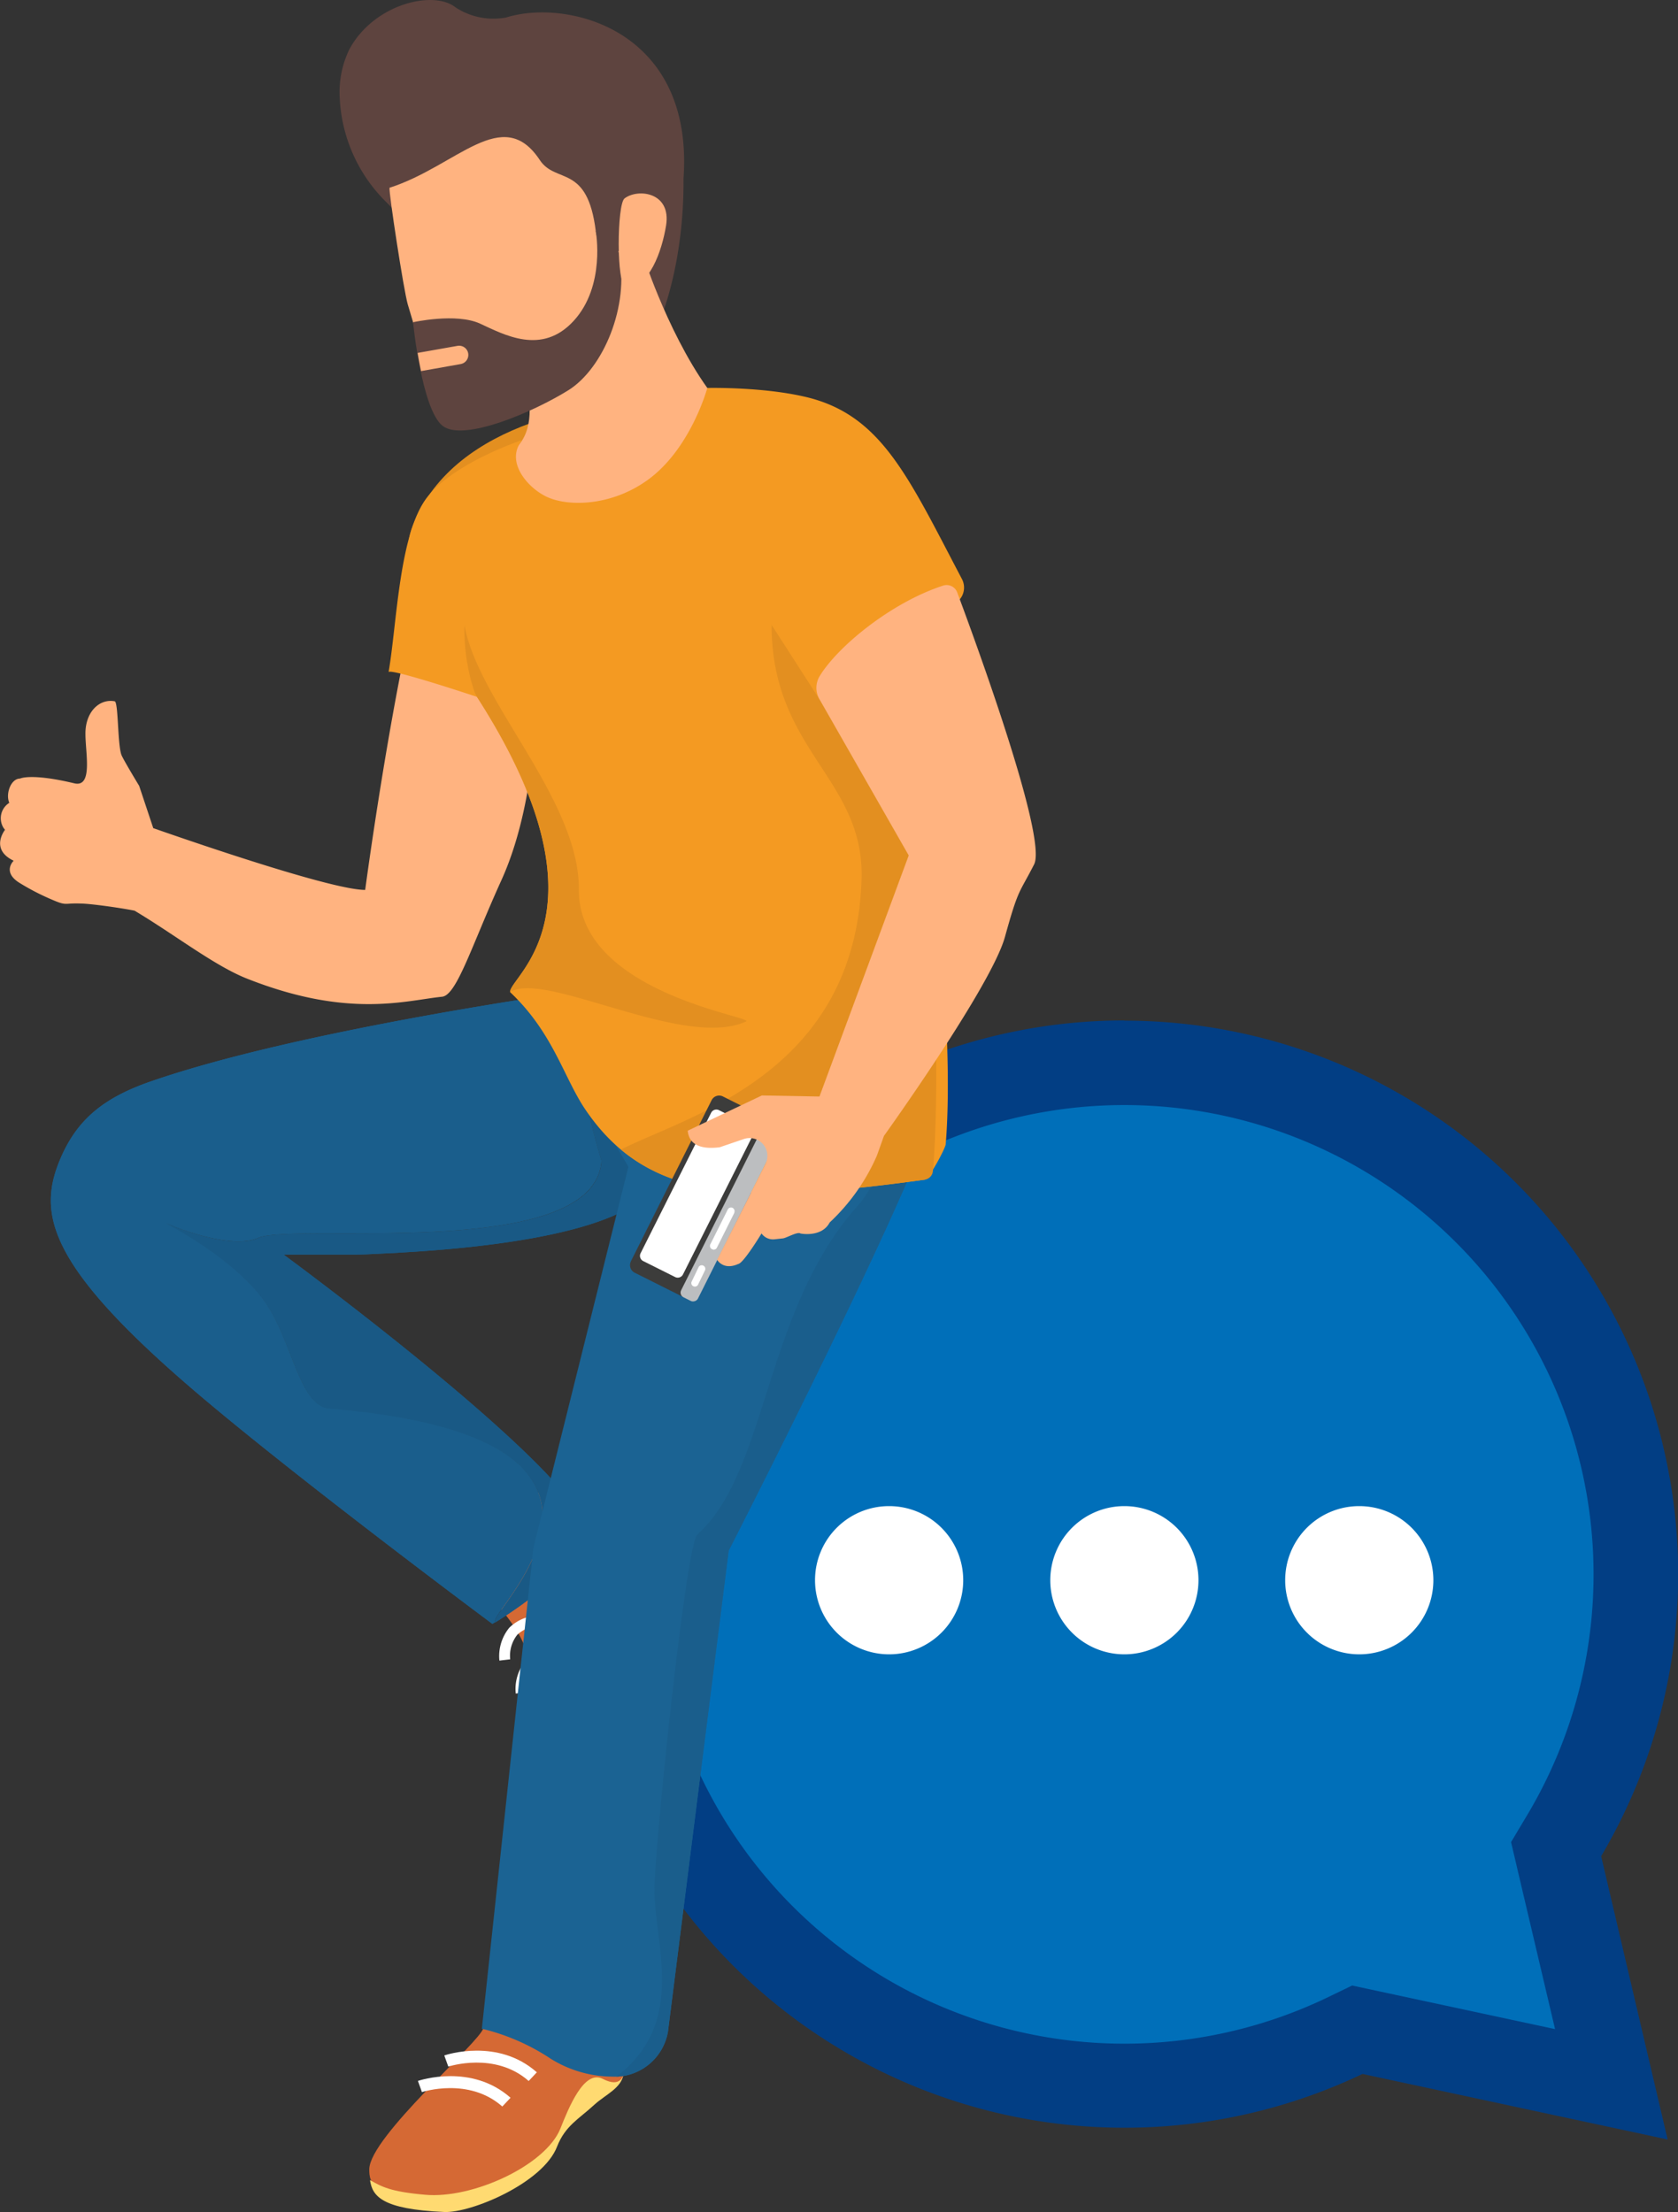<?xml version="1.0" encoding="UTF-8"?>
<svg xmlns="http://www.w3.org/2000/svg" viewBox="0 0 238.02 313.72">
  <rect x="0" y="0" width="238.02" height="313.72" fill="#333333" stroke="none"/>
  <defs>
    <style>.a{fill:#006fb9;}.b{fill:#023e84;}.c{fill:#fff;}.d{fill:#ffda71;}.e{fill:#d56934;}.f{fill:#1b6393;}.g{opacity:0.05;isolation:isolate;}.h{fill:#1a5e8c;}.i{fill:#195985;}.j{fill:#5e443f;}.k{fill:#e38f20;}.l{fill:#ffb380;}.m{fill:#88cbe2;}.n{fill:#f49a22;}.o{fill:#3c3c3b;}.p{fill:#bcbec0;}</style>
  </defs>
  <path class="a" d="M535.37,639.56a71.94,71.94,0,0,0,31.22-7l1.84-.88,36,7.74L596.6,606l1.22-2.08a72.54,72.54,0,1,0-62.45,35.64Z" transform="translate(-375.88 -343.75)"></path>
  <path class="b" d="M535.37,500.47a66.57,66.57,0,0,1,57.31,100.41L590.22,605l1.1,4.69,5.14,21.83-24.78-5.32-4-.86L564,627.12a66.56,66.56,0,1,1-28.65-126.65m0-12a78.52,78.52,0,1,0,33.8,149.41l43.28,9.3L603,607A78.54,78.54,0,0,0,535.36,488.5Z" transform="translate(-375.88 -343.75)"></path>
  <path class="c" d="M535.37,557.35a10.51,10.51,0,1,1-10.51,10.51,10.51,10.51,0,0,1,10.51-10.51Z" transform="translate(-375.88 -343.75)"></path>
  <path class="c" d="M568.69,557.35a10.51,10.51,0,1,1-10.51,10.51,10.5,10.5,0,0,1,10.51-10.51Z" transform="translate(-375.88 -343.75)"></path>
  <path class="c" d="M502,557.35a10.51,10.51,0,1,1-10.51,10.51A10.5,10.5,0,0,1,502,557.35Z" transform="translate(-375.88 -343.75)"></path>
  <path class="d" d="M456.27,597c2.67-.07,10.57-4.06,7.32-15.66a49.15,49.15,0,0,1-2.18-16c.53-10.82-3.06-10.92-3.06-10.92l-1.29.34S454.24,597,456.27,597Z" transform="translate(-375.88 -343.75)"></path>
  <path class="e" d="M443.16,567.83s5.88,5.62,7.22,9.65c2,6.16,1.17,17,1.17,17s1.4,2.87,3.42,2.82c2.68-.07,10.58-4.06,7.33-15.66a58.65,58.65,0,0,1-1.28-5.8,31.57,31.57,0,0,0-3.09-9,4.82,4.82,0,0,1-.66-2.31c.05-1.08,2.25-5.64,2.15-6.39.1-2-2.36-3.44-2.36-3.44l-12.42,1.83Z" transform="translate(-375.88 -343.75)"></path>
  <path class="c" d="M455.15,577.56a6,6,0,0,0-4.71,1.71,6.3,6.3,0,0,0-1.4,4.66l1.53-.18a4.88,4.88,0,0,1,1-3.49,4.59,4.59,0,0,1,3.54-1.2Z" transform="translate(-375.88 -343.75)"></path>
  <path class="c" d="M452.83,572.9a6,6,0,0,0-4.71,1.7,6.35,6.35,0,0,0-1.4,4.66l1.53-.18a4.8,4.8,0,0,1,1-3.48,4.52,4.52,0,0,1,3.54-1.2Z" transform="translate(-375.88 -343.75)"></path>
  <path class="f" d="M423,521.66l-1.35,0Z" transform="translate(-375.88 -343.75)"></path>
  <path class="g" d="M423,521.66l-1.35,0Z" transform="translate(-375.88 -343.75)"></path>
  <path class="f" d="M424.42,521.63l-1.45,0Z" transform="translate(-375.88 -343.75)"></path>
  <path class="g" d="M424.42,521.63l-1.45,0Z" transform="translate(-375.88 -343.75)"></path>
  <path class="f" d="M434.93,521.16l-1.91.12Z" transform="translate(-375.88 -343.75)"></path>
  <path class="g" d="M434.93,521.16l-1.91.12Z" transform="translate(-375.88 -343.75)"></path>
  <path class="f" d="M432.08,521.33l-1.83.09Z" transform="translate(-375.88 -343.75)"></path>
  <path class="g" d="M432.08,521.33l-1.83.09Z" transform="translate(-375.88 -343.75)"></path>
  <path class="f" d="M430.25,521.43c-1.5.07-2.93.12-4.27.16Z" transform="translate(-375.88 -343.75)"></path>
  <path class="g" d="M430.25,521.43c-1.5.07-2.93.12-4.27.16Z" transform="translate(-375.88 -343.75)"></path>
  <path class="f" d="M421.62,521.68h0Z" transform="translate(-375.88 -343.75)"></path>
  <path class="g" d="M421.62,521.68h0Z" transform="translate(-375.88 -343.75)"></path>
  <path class="f" d="M418.34,521.7h0Z" transform="translate(-375.88 -343.75)"></path>
  <path class="g" d="M418.34,521.7h0Z" transform="translate(-375.88 -343.75)"></path>
  <path class="f" d="M458.57,484.2s-39.52,5.38-61.3,12.92c-6.73,2.33-10.46,5.43-12.81,10.93-3.28,7.7-2,15,19.06,33,14.52,12.4,42.2,33,42.2,33s12.2-7.18,13.33-13.19a5.92,5.92,0,0,1-.32,1.09c0,.11-.11.23-.16.35s-.22.5-.36.75l-.25.4c-.15.24-.29.47-.46.71l-.3.41c-.18.23-.36.47-.56.7l-.33.39q-.31.36-.66.72l-.33.34-.79.76-.28.27c-.32.3-.65.59-1,.87l-.13.12c-.79.67-1.59,1.3-2.36,1.88h0l-1.08.8-.2.13-.82.58-.27.18-.64.43-.28.18-.47.31-.3.19-.26.17-.31.19c-1.64-.87,27.23-26.09-23.57-30.29-4.35-.36-5.21-9.92-9.43-15.55-4.56-6.09-13.88-10.8-13.88-10.8s9,4,13.23,2.16c5-2.26,47.76,3.43,48.7-10.94-4.93-16.62-2.74-20.94-.33-21.81h0l.88,1v0c.94,1.07,2,2.36,3.05,3.79h0c1,5.34,2.78,14.2,4.31,20.06,0,.05-.06.08-.08.13a13.28,13.28,0,0,1-4.89,3.87c-6.89,3.45-18.91,5-29.22,5.7,10.31-.69,22.33-2.24,29.22-5.7C482.08,506.56,458.57,484.2,458.57,484.2Z" transform="translate(-375.88 -343.75)"></path>
  <path class="h" d="M458.57,484.2s-39.52,5.38-61.3,12.92c-6.73,2.33-10.46,5.43-12.81,10.93-3.28,7.7-2,15,19.06,33,14.52,12.4,42.2,33,42.2,33s12.2-7.18,13.33-13.19a5.92,5.92,0,0,1-.32,1.09c0,.11-.11.23-.16.35s-.22.5-.36.75l-.25.4c-.15.24-.29.47-.46.71l-.3.41c-.18.23-.36.47-.56.7l-.33.39q-.31.36-.66.72l-.33.34-.79.76-.28.27c-.32.3-.65.59-1,.87l-.13.12c-.79.67-1.59,1.3-2.36,1.88h0l-1.08.8-.2.13-.82.58-.27.18-.64.43-.28.18-.47.31-.3.19-.26.17-.31.19c-1.64-.87,27.23-26.09-23.57-30.29-4.35-.36-5.21-9.92-9.43-15.55-4.56-6.09-13.88-10.8-13.88-10.8s9,4,13.23,2.16c5-2.26,47.76,3.43,48.7-10.94-4.93-16.62-2.74-20.94-.33-21.81h0l.88,1v0c.94,1.07,2,2.36,3.05,3.79h0c1,5.34,2.78,14.2,4.31,20.06,0,.05-.06.08-.08.13a13.28,13.28,0,0,1-4.89,3.87c-6.89,3.45-18.91,5-29.22,5.7,10.31-.69,22.33-2.24,29.22-5.7C482.08,506.56,458.57,484.2,458.57,484.2Z" transform="translate(-375.88 -343.75)"></path>
  <path class="f" d="M469,511.58l.09-.12c-1.54-5.86-3.3-14.73-4.32-20.07h0c-1.05-1.44-2.11-2.72-3-3.8h0c-.31-.36-.61-.69-.89-1h0c-2.41.87-4.6,5.18.34,21.81-.94,14.36-43.67,8.68-48.7,10.93-4.2,1.88-13.24-2.15-13.24-2.15s9.32,4.71,13.88,10.79c4.23,5.64,5.09,15.19,9.44,15.55,50.8,4.2,21.93,29.43,23.56,30.3l.32-.2.26-.16.29-.19.48-.31.28-.19c.2-.13.42-.27.64-.43l.26-.18.82-.57.2-.14,1.09-.8h0c.77-.58,1.57-1.22,2.36-1.89a1.49,1.49,0,0,0,.14-.12c.33-.28.65-.57,1-.86l.29-.27c.27-.25.53-.51.78-.76l.33-.35q.35-.36.66-.72l.34-.39a8.88,8.88,0,0,0,.55-.7l.3-.4c.17-.24.32-.47.46-.71s.17-.27.25-.41.25-.5.37-.75.11-.23.16-.35a6.7,6.7,0,0,0,.32-1.08c-1.58-8.82-43-39.21-43-39.21s.84,0,2.3,0h2.06l1.22,0,1.35,0,1.46,0,1.56,0c1.33,0,2.77-.09,4.27-.16l1.83-.09.93-.06,1.92-.12c10.3-.69,22.33-2.24,29.21-5.7A13.06,13.06,0,0,0,469,511.58Z" transform="translate(-375.88 -343.75)"></path>
  <path class="g" d="M469,511.58l.09-.12c-1.54-5.86-3.3-14.73-4.32-20.07h0c-1.05-1.44-2.11-2.72-3-3.8h0c-.31-.36-.61-.69-.89-1h0c-2.41.87-4.6,5.18.34,21.81-.94,14.36-43.67,8.68-48.7,10.93-4.2,1.88-13.24-2.15-13.24-2.15s9.32,4.71,13.88,10.79c4.23,5.64,5.09,15.19,9.44,15.55,50.8,4.2,21.93,29.43,23.56,30.3l.32-.2.26-.16.29-.19.48-.31.28-.19c.2-.13.42-.27.64-.43l.26-.18.82-.57.2-.14,1.09-.8h0c.77-.58,1.57-1.22,2.36-1.89a1.49,1.49,0,0,0,.14-.12c.33-.28.65-.57,1-.86l.29-.27c.27-.25.53-.51.78-.76l.33-.35q.35-.36.66-.72l.34-.39a8.88,8.88,0,0,0,.55-.7l.3-.4c.17-.24.32-.47.46-.71s.17-.27.25-.41.25-.5.37-.75.11-.23.16-.35a6.7,6.7,0,0,0,.32-1.08c-1.58-8.82-43-39.21-43-39.21s.84,0,2.3,0h2.06l1.22,0,1.35,0,1.46,0,1.56,0c1.33,0,2.77-.09,4.27-.16l1.83-.09.93-.06,1.92-.12c10.3-.69,22.33-2.24,29.21-5.7A13.06,13.06,0,0,0,469,511.58Z" transform="translate(-375.88 -343.75)"></path>
  <path class="i" d="M469,511.58l.09-.12c-1.54-5.86-3.3-14.73-4.32-20.07h0c-1.05-1.44-2.11-2.72-3-3.8h0c-.31-.36-.61-.69-.89-1h0c-2.41.87-4.6,5.18.34,21.81-.94,14.36-43.67,8.68-48.7,10.93-4.2,1.88-13.24-2.15-13.24-2.15s9.32,4.71,13.88,10.79c4.23,5.64,5.09,15.19,9.44,15.55,50.8,4.2,21.93,29.43,23.56,30.3l.32-.2.26-.16.29-.19.48-.31.28-.19c.2-.13.42-.27.64-.43l.26-.18.82-.57.2-.14,1.09-.8h0c.77-.58,1.57-1.22,2.36-1.89a1.49,1.49,0,0,0,.14-.12c.33-.28.65-.57,1-.86l.29-.27c.27-.25.53-.51.78-.76l.33-.35q.35-.36.66-.72l.34-.39a8.88,8.88,0,0,0,.55-.7l.3-.4c.17-.24.32-.47.46-.71s.17-.27.25-.41.25-.5.37-.75.11-.23.16-.35a6.7,6.7,0,0,0,.32-1.08c-1.58-8.82-43-39.21-43-39.21s.84,0,2.3,0h2.06l1.22,0,1.35,0,1.46,0,1.56,0c1.33,0,2.77-.09,4.27-.16l1.83-.09.93-.06,1.92-.12c10.3-.69,22.33-2.24,29.21-5.7A13.06,13.06,0,0,0,469,511.58Z" transform="translate(-375.88 -343.75)"></path>
  <path class="e" d="M466.18,623.53l-1.83,14.3c-.28,2.1-3,2.1-5.25,2.73-2.68.75-2.22,13.12-19.38,14.48-11.17.89-11.48-1.78-11.46-3.65.07-4.61,15.65-17.95,16.18-20s3.47-10.24,3.47-10.24Z" transform="translate(-375.88 -343.75)"></path>
  <path class="d" d="M461.36,638.57c-2.65-1.33-4.82,4.13-6,7.08-2.1,5.19-12.44,10-19.24,9.36-4.93-.44-6.12-1.15-7.76-2.08.34,2.27,1.64,4.14,10.54,4.53,3.75.17,14-4.08,16-9.28,1.15-2.95,3.11-3.93,5.25-5.9,1.64-1.51,3.91-2.36,4.19-4.45C464.35,637.83,464.09,640,461.36,638.57Z" transform="translate(-375.88 -343.75)"></path>
  <path class="c" d="M447.13,642.5l1.17-1.24c-5.54-4.9-12.83-2.49-13.14-2.39l.57,1.59C435.8,640.43,442.38,638.29,447.13,642.5Z" transform="translate(-375.88 -343.75)"></path>
  <path class="c" d="M450.87,638.88l1.16-1.23c-5.53-4.9-12.83-2.5-13.13-2.39l.57,1.58C439.53,636.82,446.11,634.67,450.87,638.88Z" transform="translate(-375.88 -343.75)"></path>
  <path class="f" d="M501,471.54s11.63,13.87,7.61,29.17c-3,11.4-29.36,62.93-29.36,62.93l-8.62,68.26a7.71,7.71,0,0,1-8,6.36,16.71,16.71,0,0,1-8.64-2.54,30.36,30.36,0,0,0-9.76-4.25l7.32-68.25,13.47-54-3.85-6.51,0-16.71Z" transform="translate(-375.88 -343.75)"></path>
  <path class="h" d="M468.73,611c.36-9,4.53-48.25,6.06-49.62,10-8.93,9.46-31.72,22.72-46.59,6.31-7.08,8.39-26.33,8.36-30.48h0c1,4.78,4.3,10.5,2.73,16.44-3,11.4-29.36,62.93-29.36,62.93l-8.62,68.26a7.67,7.67,0,0,1-7.31,6.33C473.67,630.34,468.41,618.89,468.73,611Z" transform="translate(-375.88 -343.75)"></path>
  <path class="j" d="M447.68,346.23a9.82,9.82,0,0,1-7.21-1.45c-3.13-2.49-11.61-.45-15.05,6a13.91,13.91,0,0,0-1.35,6.86,22.14,22.14,0,0,0,6.64,14.81c10.56,10.7,16,28.58,23.73,29.31,12.8,1.2,18.55-17.45,18.39-32.64C474.35,347.92,456.35,343.52,447.68,346.23Z" transform="translate(-375.88 -343.75)"></path>
  <path class="k" d="M468.61,400.61c-7.2.12-28.12,2.46-34.14,17.58-5.82,14.63,34.14-17.58,34.14-17.58" transform="translate(-375.88 -343.75)"></path>
  <path class="l" d="M467.51,381.15l-19.44,10.23s6.21,11.81.59,16.26c-9.13,6.48-10.56,32.79,4.07,24.45,34.54-19.69,25.95-30.25,25.95-30.25C472,394.6,467.51,381.15,467.51,381.15Z" transform="translate(-375.88 -343.75)"></path>
  <path class="m" d="M493.65,500.71c.1,6,.69,14.61.69,14.61s-12.08.34-14.5-10.55S493.65,500.71,493.65,500.71Z" transform="translate(-375.88 -343.75)"></path>
  <path class="l" d="M452,438.91c-4.38,1.37-.38-31.07-13-23.65-5.82,13.23-11.32,54.7-11.32,54.7-4.5,0-22.75-6.21-30.06-8.76l-2-6s-2-3.29-2.47-4.28c-.61-1.28-.46-7.6-1-7.71-2.14-.41-4.19,1.48-4.15,4.65,0,2.68,1.06,7.5-1.5,7-6.24-1.5-7.78-.69-7.78-.69-1.29,0-2.08,2.15-1.52,3.44a2.58,2.58,0,0,0-.82,3.55l.21.28s-2.2,2.75,1.23,4.38c0,0-1.64,1.54.73,3.08a33.75,33.75,0,0,0,4.54,2.37c2.4,1.05,1.74.51,4.36.63,1.08,0,5.1.53,7.51,1,5.76,3.44,11.32,7.8,15.93,9.63,14.39,5.7,22.5,3.11,27.69,2.58,2.09-.2,4.19-7.23,8.47-16.63C452.67,456,452,438.91,452,438.91Z" transform="translate(-375.88 -343.75)"></path>
  <path class="n" d="M476.21,398.77s-2.35,8.72-8.57,13.13c-5.18,3.68-11.32,3.74-14.33,2.25-2.75-1.36-5.8-5.06-3.34-8-.61.21-9.58,3.26-13.4,8-4.11,5.09-4.38,18.16-5.57,24.9.55-.47,12.53,3.53,12.53,3.53,19.71,30.61,4.54,39.66,4.71,41.88,6.12,5.77,7.6,12.12,10.68,16.66,8.9,13.12,22.59,13.45,48.1,9.94.63-.08,2.91-4.34,3-5,1.31-14.79-1.6-51.91-8.24-62.36-3.85-6.05,3.29-12.78,10.16-14.85h0a2.62,2.62,0,0,0,.41-2.94c-7.5-14.25-11.25-22.9-21.41-25.67C484.68,398.57,476.21,398.77,476.21,398.77Z" transform="translate(-375.88 -343.75)"></path>
  <path class="k" d="M492.11,442.91l-6.78-10.53c0,17.9,13.22,21.8,12.76,36.1-.89,27.61-24.75,33.53-34.13,38.3,8.91,7.45,21.93,7.18,43.06,4.28a1.36,1.36,0,0,0,1.19-1.23c.9-10.18.65-32.72-1.76-49.18A66.25,66.25,0,0,0,492.11,442.91Z" transform="translate(-375.88 -343.75)"></path>
  <path class="l" d="M460.39,376.55c-1.18-9.62-5.66-6.66-7.94-10.1-5.28-8-11.79.88-21.32,3.93-.1.73,2,14.52,2.59,16.54,4.11,13.53,3.35,15.35,12.62,13.82s15.92-6.65,18-12.78c.53-1.58,2.76-8.62,2.76-8.62C465.37,379.37,460.84,380.17,460.39,376.55Z" transform="translate(-375.88 -343.75)"></path>
  <path class="j" d="M460.39,376.55s1.43,7.71-3.12,12.69-9.91,1.95-13.31.4-9.49-.19-9.49-.19,1.23,12.4,4.2,14.7,12.94-2,17.85-5.07,8.7-11.94,7.15-19.4S460.39,376.55,460.39,376.55Z" transform="translate(-375.88 -343.75)"></path>
  <path class="l" d="M435.13,393.8l5.64-1a1.31,1.31,0,0,1,1.52,1.05,1.32,1.32,0,0,1-1.05,1.53h0l-5.64,1h0c-.18-.88-.34-1.75-.48-2.56Z" transform="translate(-375.88 -343.75)"></path>
  <path class="l" d="M464.47,371.89c-1.08.82-1.18,12.34.16,12.48,3.33.34,5.15-5.06,5.73-8.63C471.13,371,466.37,370.44,464.47,371.89Z" transform="translate(-375.88 -343.75)"></path>
  <path class="o" d="M465.37,522.63l11.45-22.85a1.2,1.2,0,0,1,1.6-.53h0l6.91,3.46-12.51,25-6.91-3.46a1.2,1.2,0,0,1-.54-1.6Z" transform="translate(-375.88 -343.75)"></path>
  <path class="c" d="M466.75,521.48l10-19.91a.83.83,0,0,1,1.12-.37h0l4.52,2.26a.84.84,0,0,1,.37,1.13h0l-10,19.9a.83.83,0,0,1-1.12.37h0l-4.52-2.26A.83.83,0,0,1,466.75,521.48Z" transform="translate(-375.88 -343.75)"></path>
  <rect class="p" x="465.63" y="514.14" width="27.94" height="2.66" rx="0.74" transform="translate(-571.99 369.55) rotate(-63.38)"></rect>
  <path class="c" d="M474,525.49l1-2.08a.51.51,0,0,1,.9.46l-1,2.07a.5.5,0,0,1-.68.22.49.49,0,0,1-.22-.67Z" transform="translate(-375.88 -343.75)"></path>
  <path class="c" d="M476.63,520.24l2.47-4.93a.51.51,0,0,1,.67-.27.52.52,0,0,1,.27.66l0,.06-2.47,4.94a.49.49,0,0,1-.67.22A.51.51,0,0,1,476.63,520.24Z" transform="translate(-375.88 -343.75)"></path>
  <path class="l" d="M511.67,427.8a1.6,1.6,0,0,0-2-1c-7.36,2.39-14.93,8.6-17.51,12.82a3.2,3.2,0,0,0-.06,3.26l12.68,22.19-12.66,34.19-8.17-.15-10.52,5c.2,2,1.86,2.68,4.53,2.35l3.43-1.17a2.53,2.53,0,0,1,3.21,1.57,2.59,2.59,0,0,1-.13,1.95l-6.87,13.6s.86,1.56,3,.6c.75-.11,3.3-4.33,3.3-4.33a2,2,0,0,0,1.84.83l1.2-.13c.5-.06,2.09-1,2.49-.69,0,0,3,.61,4.14-1.57a28.54,28.54,0,0,0,6.7-9.49l1-2.79s15.21-21.18,17.16-28.22,2-6.08,4.14-10.29C524.47,462.55,514.14,434.41,511.67,427.8Z" transform="translate(-375.88 -343.75)"></path>
  <path class="k" d="M441.76,432.38a28.26,28.26,0,0,0,1.3,9.13,5.9,5.9,0,0,0,.47,1.06c19.71,30.61,4.54,39.67,4.7,41.89,4.9-3.14,24.69,8.2,33.46,4.16,1.43-.66-23.8-4-23.7-18.7C458.08,457.19,443.65,443.25,441.76,432.38Z" transform="translate(-375.88 -343.75)"></path>
</svg>
